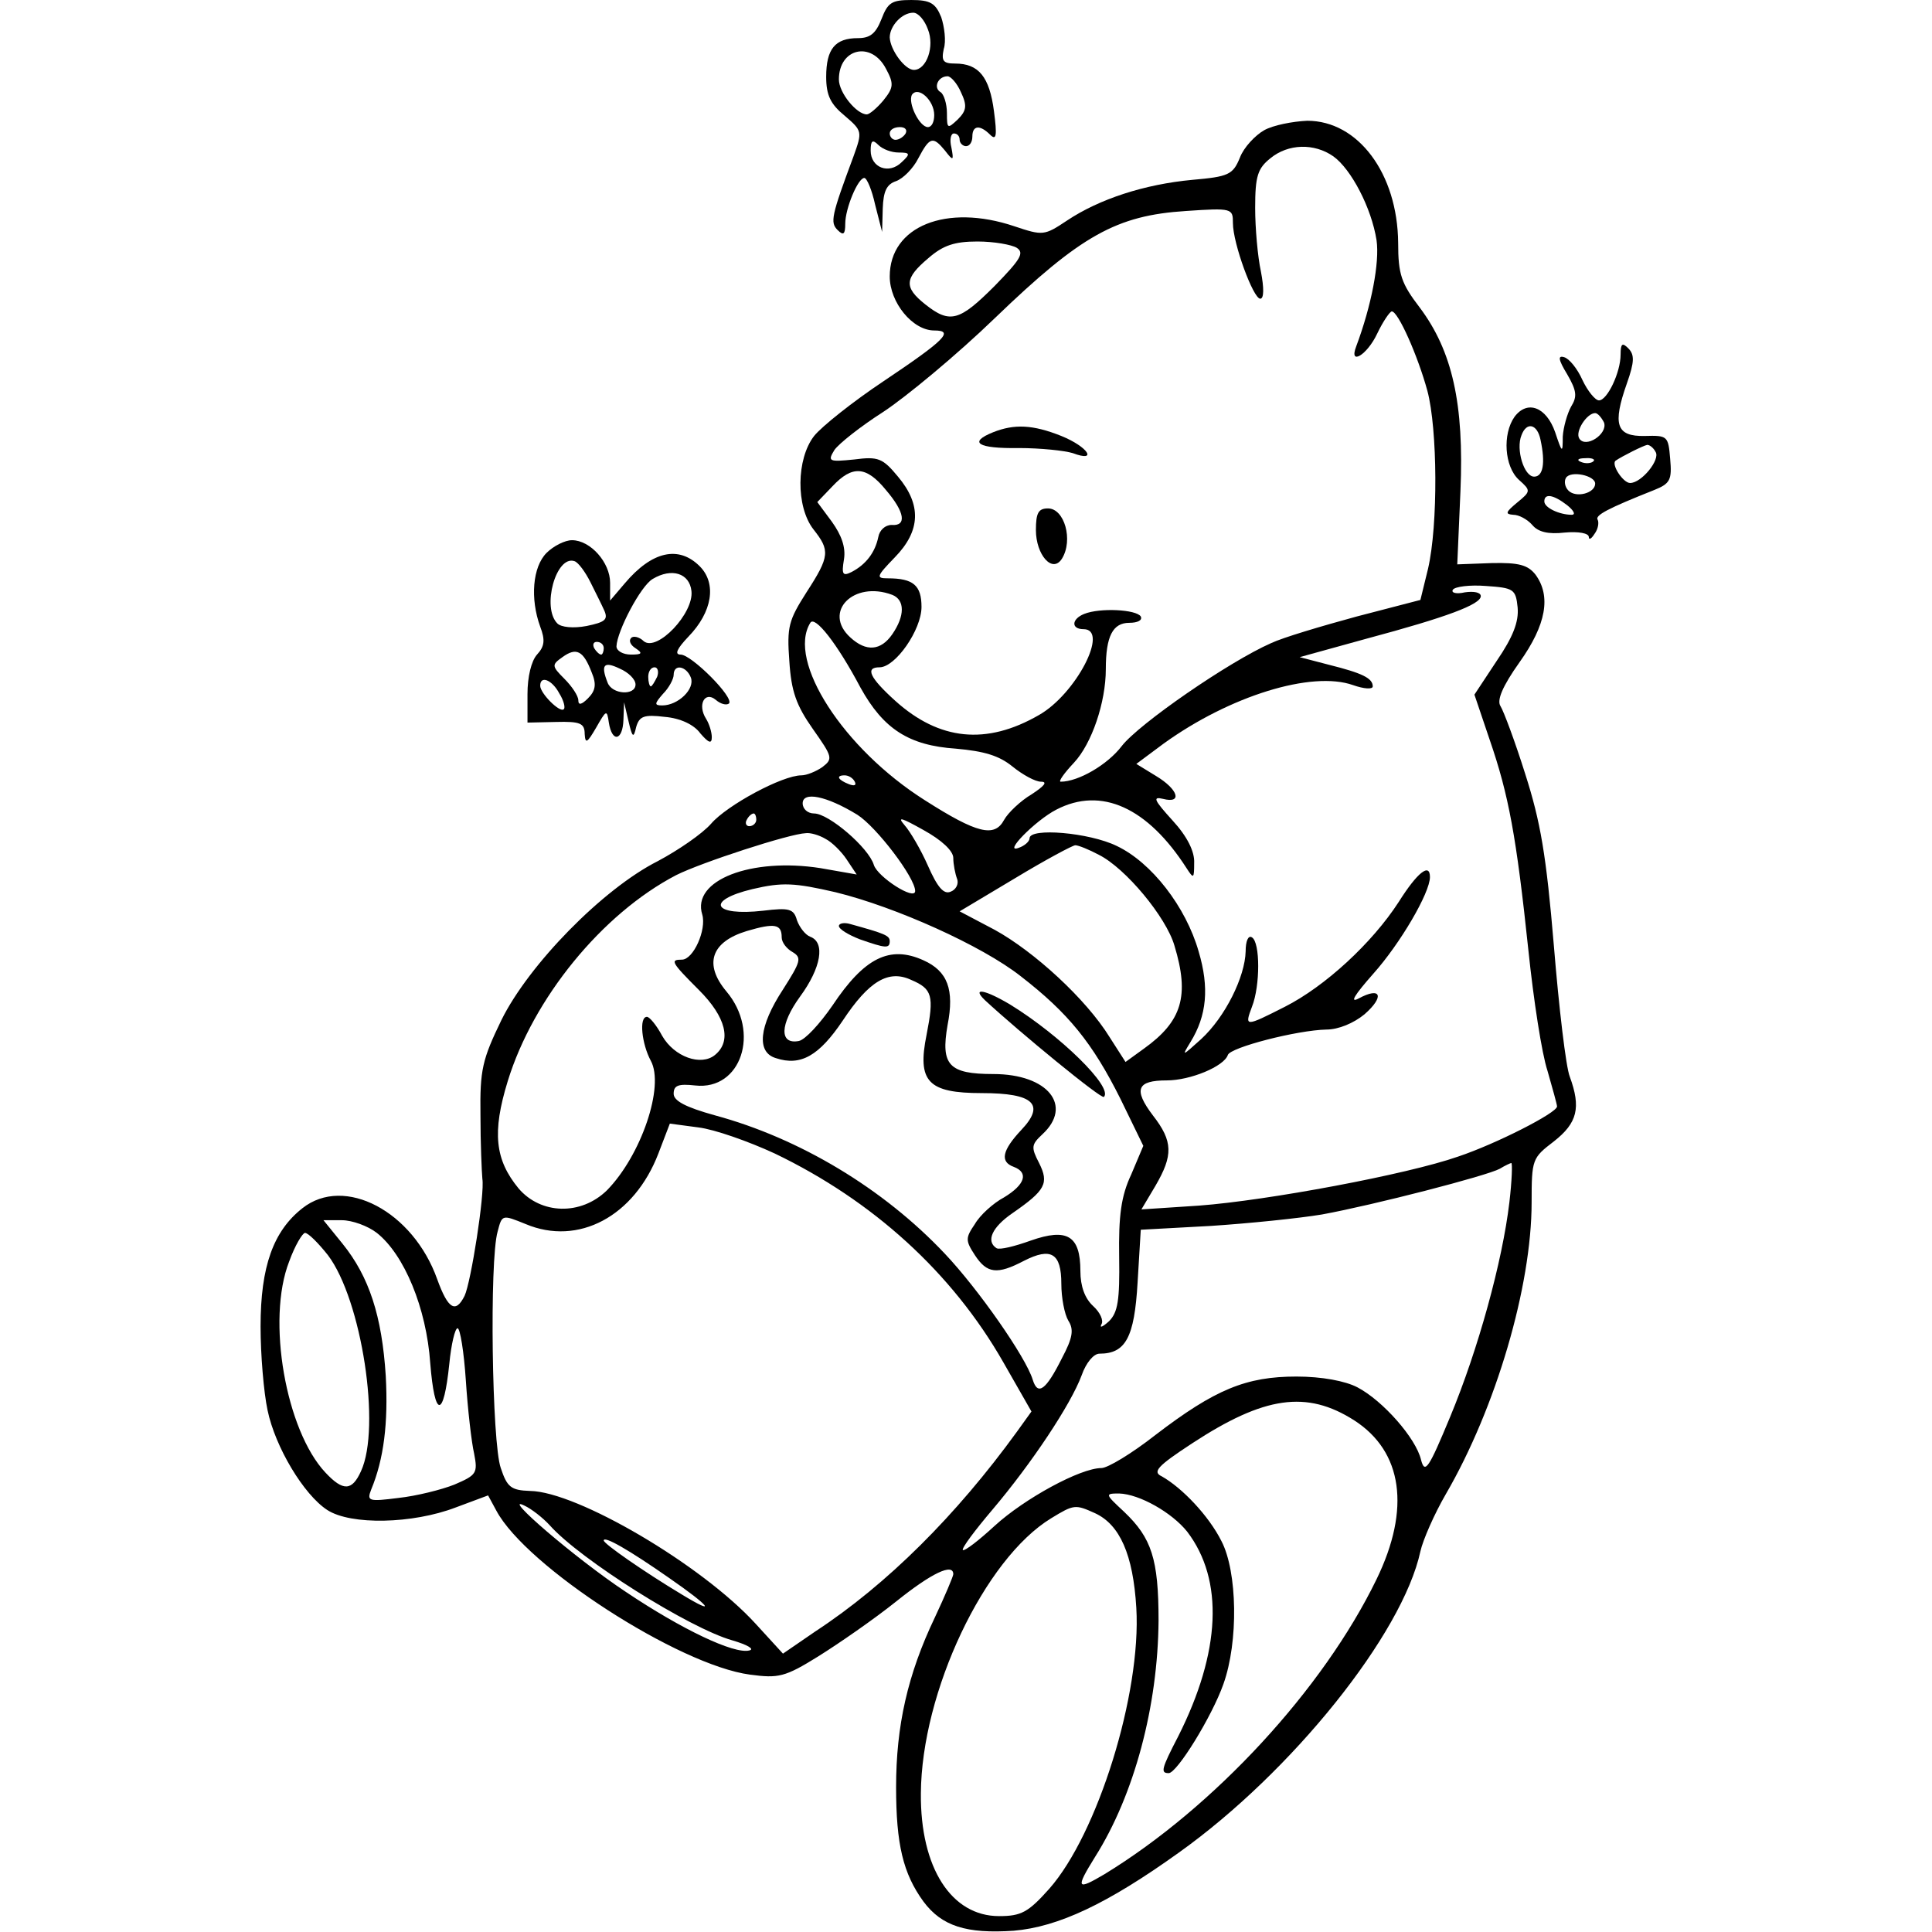 <?xml version="1.0" encoding="UTF-8" standalone="yes"?>
<svg version="1.0" xmlns="http://www.w3.org/2000/svg" width="100mm" height="100mm" viewBox="0 0 222 304" preserveAspectRatio="xMidYMid meet">
  <g transform="translate(0,304) scale(0.1,-0.1)" fill="#000000" stroke="none">
    <path d="M977 3010 c-9 -23 -18 -30 -37 -30 -36 0 -50 -17 -50 -61 0 -29 7
-43 29 -61 28 -24 28 -25 14 -64 -35 -94 -37 -104 -25 -116 9 -9 12 -7 12 10
0 24 20 72 30 72 4 0 12 -19 17 -42 l11 -43 1 37 c1 27 6 38 21 43 11 4 27 20
35 36 18 34 23 35 42 12 13 -17 14 -16 10 5 -3 12 -1 22 4 22 5 0 9 -4 9 -10
0 -5 5 -10 10 -10 6 0 10 7 10 15 0 18 12 19 28 3 10 -10 11 -1 6 37 -7 54
-24 75 -61 75 -19 0 -22 4 -18 23 4 12 1 35 -4 50 -9 22 -17 27 -47 27 -31 0
-37 -4 -47 -30z m73 -16 c11 -27 -2 -64 -22 -64 -14 0 -37 31 -38 51 0 18 19
39 37 39 8 0 18 -12 23 -26z m-66 -62 c13 -24 12 -30 -4 -50 -10 -12 -22 -22
-26 -22 -16 0 -44 34 -44 55 0 49 51 61 74 17z m118 -37 c10 -21 9 -29 -5 -43
-16 -15 -17 -15 -17 10 0 15 -5 30 -10 33 -12 7 -4 25 11 25 5 0 15 -11 21
-25z m-42 -36 c0 -11 -4 -19 -10 -19 -13 0 -32 38 -25 51 10 14 35 -9 35 -32z
m-45 -29 c-3 -5 -10 -10 -16 -10 -5 0 -9 5 -9 10 0 6 7 10 16 10 8 0 12 -4 9
-10z m-11 -30 c18 0 19 -2 5 -15 -20 -20 -49 -9 -49 18 0 16 3 18 12 9 7 -7
21 -12 32 -12z"/>
    <path d="M1579 2835 c-14 -8 -32 -27 -38 -43 -11 -27 -18 -30 -75 -35 -75 -7
-146 -30 -197 -64 -36 -24 -38 -24 -83 -9 -107 36 -196 0 -196 -79 0 -41 36
-85 70 -85 32 0 17 -15 -80 -80 -48 -32 -97 -71 -109 -86 -28 -36 -29 -111 -1
-147 26 -33 26 -42 -11 -99 -28 -44 -31 -54 -27 -108 3 -48 11 -70 37 -107 31
-44 32 -47 15 -60 -10 -7 -25 -13 -33 -13 -30 0 -117 -47 -142 -76 -14 -16
-52 -42 -84 -59 -87 -44 -203 -163 -246 -250 -30 -62 -34 -78 -33 -150 0 -44
2 -89 3 -100 4 -23 -18 -163 -28 -184 -14 -28 -26 -21 -43 26 -38 107 -146
164 -212 112 -46 -36 -66 -92 -66 -186 0 -45 5 -104 11 -132 12 -58 57 -133
94 -157 37 -24 134 -22 202 4 l51 19 13 -24 c47 -88 287 -243 399 -258 45 -6
55 -4 108 29 32 20 87 58 122 86 56 45 90 61 90 43 0 -3 -13 -34 -29 -68 -43
-90 -61 -171 -61 -267 0 -90 11 -136 43 -180 29 -39 68 -51 142 -46 70 6 147
42 260 123 178 127 352 344 380 474 4 18 22 59 40 90 79 136 135 327 135 459
0 68 1 70 35 96 37 29 43 53 25 102 -6 15 -17 108 -25 206 -12 143 -21 195
-45 270 -16 51 -34 99 -39 107 -6 9 3 31 30 69 42 59 50 104 25 138 -12 15
-26 19 -69 18 l-54 -2 5 115 c6 138 -13 221 -64 289 -29 38 -34 52 -34 102 -1
109 -63 192 -143 192 -23 -1 -54 -7 -68 -15z m109 -41 c28 -20 60 -81 68 -132
5 -35 -8 -103 -32 -167 -12 -31 17 -14 33 20 9 19 20 35 23 35 10 0 41 -70 56
-125 16 -60 17 -211 1 -280 l-12 -49 -100 -26 c-55 -15 -116 -33 -135 -42 -66
-29 -208 -127 -235 -162 -22 -29 -68 -56 -96 -56 -4 0 5 13 21 30 28 30 50 95
50 147 0 52 11 73 37 73 13 0 21 4 18 10 -7 11 -64 14 -89 4 -20 -8 -21 -24
-1 -24 41 0 -12 -102 -70 -135 -83 -48 -157 -40 -226 22 -41 37 -48 53 -25 53
25 0 66 59 66 95 0 34 -13 45 -53 45 -19 0 -18 3 11 33 41 42 42 83 5 127 -24
29 -31 32 -69 27 -40 -4 -42 -3 -31 15 7 10 41 37 77 60 35 23 115 89 176 148
135 130 191 161 300 168 73 5 74 4 74 -19 0 -32 32 -119 43 -119 6 0 6 17 1
43 -5 23 -9 68 -9 100 0 50 4 62 24 78 28 23 69 24 99 3z m-498 -144 c12 -8 6
-18 -35 -60 -55 -55 -70 -60 -109 -29 -34 27 -33 41 5 73 23 20 41 26 77 26
26 0 54 -5 62 -10z m-206 -381 c30 -35 33 -57 9 -55 -10 0 -19 -8 -21 -19 -5
-24 -19 -43 -42 -55 -14 -7 -16 -4 -12 20 3 19 -4 38 -19 59 l-23 31 24 25
c31 33 53 32 84 -6z m994 -185 c2 -22 -7 -46 -33 -84 l-35 -53 24 -71 c30 -87
42 -152 61 -332 8 -77 21 -162 30 -189 8 -28 15 -53 15 -56 0 -10 -96 -59
-156 -79 -80 -28 -300 -69 -407 -77 l-91 -6 22 37 c28 48 28 70 -4 111 -31 41
-25 55 22 55 37 0 90 22 96 40 4 12 109 39 155 40 19 0 43 10 60 24 32 28 26
44 -9 25 -15 -8 -7 5 23 39 42 47 89 127 89 152 0 23 -20 7 -49 -39 -42 -65
-116 -133 -179 -165 -63 -32 -64 -32 -52 0 13 33 13 101 0 109 -6 4 -10 -6
-10 -22 -1 -40 -32 -103 -70 -138 -30 -27 -31 -28 -17 -5 26 42 30 86 13 143
-20 70 -74 140 -129 166 -43 21 -137 29 -137 12 0 -5 -8 -12 -17 -15 -26 -10
26 43 59 60 71 37 144 3 205 -92 11 -17 12 -17 12 8 1 18 -11 42 -34 67 -29
32 -32 38 -15 34 31 -8 24 15 -11 36 l-31 19 43 32 c104 75 233 115 298 92 17
-6 31 -7 31 -2 0 13 -17 21 -69 34 l-46 12 105 29 c127 34 180 54 180 67 0 6
-11 8 -25 6 -13 -3 -22 -1 -19 4 3 5 27 8 52 6 44 -3 47 -5 50 -34z m-984 20
c20 -8 20 -33 0 -62 -18 -26 -41 -28 -66 -5 -44 40 5 90 66 67z m-50 -146 c36
-65 76 -91 150 -96 45 -4 68 -11 89 -28 16 -13 36 -24 45 -24 11 0 5 -7 -15
-20 -17 -10 -37 -29 -43 -40 -15 -28 -42 -22 -125 31 -128 81 -217 219 -180
279 7 12 42 -32 79 -102z m-9 -148 c3 -6 -1 -7 -9 -4 -18 7 -21 14 -7 14 6 0
13 -4 16 -10z m4 -52 c30 -19 91 -99 91 -120 0 -16 -59 22 -65 41 -8 27 -71
81 -94 81 -10 0 -18 7 -18 16 0 19 37 12 86 -18z m-159 -8 c0 -5 -5 -10 -11
-10 -5 0 -7 5 -4 10 3 6 8 10 11 10 2 0 4 -4 4 -10z m310 -60 c0 -10 3 -25 6
-33 3 -8 -2 -17 -10 -20 -11 -5 -21 7 -36 41 -11 25 -28 54 -37 64 -12 14 -4
11 30 -8 29 -16 47 -33 47 -44z m-201 30 c10 -5 25 -20 33 -32 l16 -24 -57 10
c-109 17 -203 -19 -186 -73 7 -24 -14 -71 -32 -71 -19 0 -17 -4 27 -48 42 -42
52 -80 25 -102 -22 -18 -64 -3 -83 30 -9 17 -20 30 -24 30 -13 0 -8 -43 6 -69
22 -40 -15 -149 -69 -204 -41 -40 -104 -38 -139 3 -37 45 -42 88 -17 169 40
130 148 263 265 324 40 20 178 65 204 66 7 1 21 -3 31 -9z m430 -25 c42 -21
106 -98 119 -143 24 -79 12 -119 -48 -162 l-29 -21 -25 39 c-37 60 -119 135
-181 169 l-55 29 87 52 c48 29 91 52 95 52 5 0 22 -7 37 -15z m-414 -59 c94
-23 230 -84 291 -132 75 -58 113 -105 157 -193 l36 -74 -19 -45 c-16 -34 -20
-65 -19 -130 1 -68 -2 -87 -16 -101 -10 -9 -15 -11 -12 -5 4 6 -2 19 -13 29
-13 12 -20 31 -20 55 0 56 -21 68 -78 48 -25 -9 -49 -15 -54 -12 -17 11 -7 33
25 55 52 36 58 47 42 79 -13 25 -12 29 5 45 49 45 9 95 -77 95 -70 0 -83 14
-72 77 11 56 0 85 -38 102 -53 24 -93 4 -143 -71 -20 -29 -43 -54 -53 -56 -31
-6 -30 26 2 70 33 45 40 85 16 94 -8 3 -17 15 -21 26 -5 18 -12 20 -53 15 -79
-9 -92 16 -17 34 47 11 66 10 131 -5z m-85 -71 c0 -8 8 -18 17 -23 15 -9 13
-15 -15 -59 -38 -58 -42 -99 -11 -108 39 -13 68 4 105 59 41 62 72 81 108 64
33 -14 36 -25 24 -86 -15 -74 2 -92 87 -92 82 0 100 -18 62 -58 -30 -32 -34
-50 -12 -58 24 -9 18 -28 -15 -48 -17 -9 -38 -28 -46 -42 -15 -22 -15 -26 0
-49 19 -29 35 -31 77 -9 43 22 59 12 59 -36 0 -22 5 -48 11 -58 9 -14 7 -27
-10 -59 -25 -50 -38 -60 -46 -34 -11 36 -86 143 -138 198 -97 103 -229 182
-362 218 -47 13 -65 23 -65 34 0 13 7 16 34 13 72 -8 103 84 49 148 -36 43
-24 78 32 95 44 13 55 11 55 -10z m-11 -340 c154 -74 279 -187 360 -329 l44
-77 -23 -32 c-95 -131 -204 -240 -317 -314 l-51 -35 -43 47 c-85 93 -281 208
-355 209 -30 1 -36 6 -46 36 -14 39 -18 327 -5 372 7 27 7 27 44 12 83 -35
171 12 209 111 l18 47 45 -6 c25 -3 79 -22 120 -41z m1156 -77 c-11 -93 -49
-231 -93 -337 -34 -82 -40 -91 -46 -68 -8 34 -60 93 -100 114 -19 10 -56 17
-96 17 -79 0 -128 -20 -222 -92 -37 -29 -75 -52 -85 -52 -33 0 -121 -48 -168
-91 -25 -23 -47 -40 -50 -38 -2 3 19 31 47 64 61 72 123 165 140 211 7 20 19
34 28 34 41 0 55 25 60 112 l5 83 110 6 c61 4 139 12 175 18 82 15 260 61 280
72 8 5 17 9 18 9 2 0 1 -28 -3 -62z m-1782 -48 c43 -34 78 -118 84 -205 7 -87
21 -88 30 -1 3 31 9 56 13 56 4 0 10 -37 13 -82 3 -46 9 -98 13 -115 6 -31 4
-34 -31 -49 -20 -8 -60 -18 -88 -21 -47 -6 -50 -5 -43 13 20 48 27 105 23 179
-6 94 -26 156 -68 208 l-30 37 29 0 c16 0 41 -9 55 -20z m-77 -35 c53 -70 84
-271 52 -340 -14 -31 -28 -32 -56 -2 -62 66 -93 240 -57 332 9 25 21 45 25 45
5 0 21 -16 36 -35z m1615 -260 c76 -49 89 -139 35 -250 -84 -173 -256 -359
-428 -464 -44 -26 -46 -23 -15 27 62 98 99 238 100 372 0 97 -11 130 -54 171
-30 28 -31 29 -8 29 32 -1 83 -30 107 -60 58 -76 53 -189 -14 -322 -27 -52
-28 -58 -15 -58 13 0 68 89 86 140 24 67 22 177 -3 225 -20 40 -62 84 -94 102
-15 7 -7 16 48 52 113 74 180 84 255 36z m-1266 -165 c48 -54 220 -162 287
-181 24 -7 36 -14 27 -16 -24 -6 -106 33 -194 92 -80 53 -198 155 -160 136 11
-5 29 -19 40 -31z m858 19 c39 -18 60 -65 65 -149 8 -135 -61 -356 -137 -442
-33 -37 -44 -43 -79 -43 -75 0 -124 76 -123 193 1 160 100 369 205 433 36 22
38 22 69 8z m-670 -102 c65 -45 76 -60 20 -26 -60 36 -123 80 -123 85 0 8 40
-15 103 -59z"/>
    <path d="M1153 2360 c-40 -16 -25 -26 40 -25 34 0 72 -4 85 -8 40 -15 24 10
-18 27 -45 18 -74 19 -107 6z"/>
    <path d="M1220 2206 c0 -39 26 -69 41 -45 18 29 4 79 -22 79 -15 0 -19 -7 -19
-34z"/>
    <path d="M910 1583 c0 -5 15 -14 33 -21 40 -14 47 -15 47 -3 0 9 -8 12 -62 27
-10 3 -18 1 -18 -3z"/>
    <path d="M1140 1466 c54 -50 183 -156 187 -152 15 15 -69 97 -147 145 -40 24
-62 28 -40 7z"/>
    <path d="M2140 2482 c0 -28 -21 -72 -34 -72 -6 0 -18 15 -26 32 -8 18 -21 34
-29 36 -10 3 -9 -4 5 -27 15 -26 16 -35 6 -51 -6 -11 -12 -32 -13 -47 0 -27
-1 -26 -12 7 -14 40 -44 51 -64 24 -19 -27 -16 -78 7 -99 19 -17 19 -18 -3
-36 -18 -15 -19 -18 -6 -19 9 0 22 -7 30 -16 9 -11 25 -15 51 -12 22 2 38 -1
38 -7 0 -5 4 -3 9 5 6 8 7 18 5 22 -5 7 16 18 89 47 25 10 28 16 25 49 -3 36
-4 37 -40 36 -45 -1 -51 18 -28 83 12 34 12 45 2 55 -9 9 -12 8 -12 -10z m-26
-107 c6 -18 -29 -41 -39 -25 -7 11 12 40 25 40 4 0 10 -7 14 -15z m-100 -27
c8 -37 4 -58 -10 -58 -16 0 -29 43 -20 65 8 22 25 18 30 -7z m181 -19 c8 -12
-22 -49 -40 -49 -11 0 -30 29 -23 35 10 7 44 24 50 25 4 0 10 -5 13 -11z m-98
-15 c-3 -3 -12 -4 -19 -1 -8 3 -5 6 6 6 11 1 17 -2 13 -5z m3 -35 c0 -15 -30
-23 -42 -11 -6 6 -7 15 -4 20 7 12 46 4 46 -9z m-44 -34 c10 -8 14 -15 7 -15
-19 0 -43 11 -43 21 0 13 14 11 36 -6z"/>
    <path d="M450 2170 c-22 -22 -26 -72 -10 -116 8 -21 7 -31 -5 -44 -9 -10 -15
-35 -15 -62 l0 -45 45 1 c38 1 45 -2 45 -19 1 -16 4 -14 18 10 16 28 17 29 20
8 5 -32 22 -29 23 5 l1 27 7 -30 c6 -26 8 -27 12 -9 5 17 12 20 45 16 24 -2
46 -12 56 -26 13 -15 18 -17 18 -6 0 8 -4 21 -9 29 -14 22 -2 44 15 30 8 -7
17 -9 21 -6 9 9 -59 77 -76 77 -10 0 -6 9 12 28 38 39 45 84 18 111 -33 33
-75 24 -118 -27 l-23 -27 0 28 c0 32 -31 67 -60 67 -11 0 -29 -9 -40 -20z m69
-46 c8 -16 18 -36 22 -45 6 -14 1 -18 -28 -24 -21 -4 -40 -2 -46 4 -25 25 -2
108 27 98 6 -2 17 -17 25 -33z m159 -14 c4 -35 -54 -96 -75 -79 -7 7 -17 9
-20 5 -4 -4 -1 -11 7 -16 12 -8 10 -10 -7 -10 -13 0 -23 6 -23 13 1 24 38 95
57 106 30 18 58 9 61 -19z m-138 -90 c0 -5 -2 -10 -4 -10 -3 0 -8 5 -11 10 -3
6 -1 10 4 10 6 0 11 -4 11 -10z m-19 -38 c8 -19 6 -29 -6 -41 -10 -10 -15 -11
-15 -3 0 7 -10 22 -22 34 -20 20 -20 22 -3 34 22 16 33 10 46 -24z m69 -19 c0
-18 -37 -16 -44 3 -11 28 -6 34 19 22 14 -6 25 -17 25 -25z m34 12 c-4 -8 -8
-15 -10 -15 -2 0 -4 7 -4 15 0 8 4 15 10 15 5 0 7 -7 4 -15z m53 -1 c7 -18
-20 -44 -45 -44 -13 0 -12 3 1 18 10 10 17 24 17 30 0 18 20 14 27 -4z m-207
-25 c7 -11 10 -23 7 -25 -6 -6 -37 25 -37 37 0 17 19 9 30 -12z"/>
  </g>
</svg>